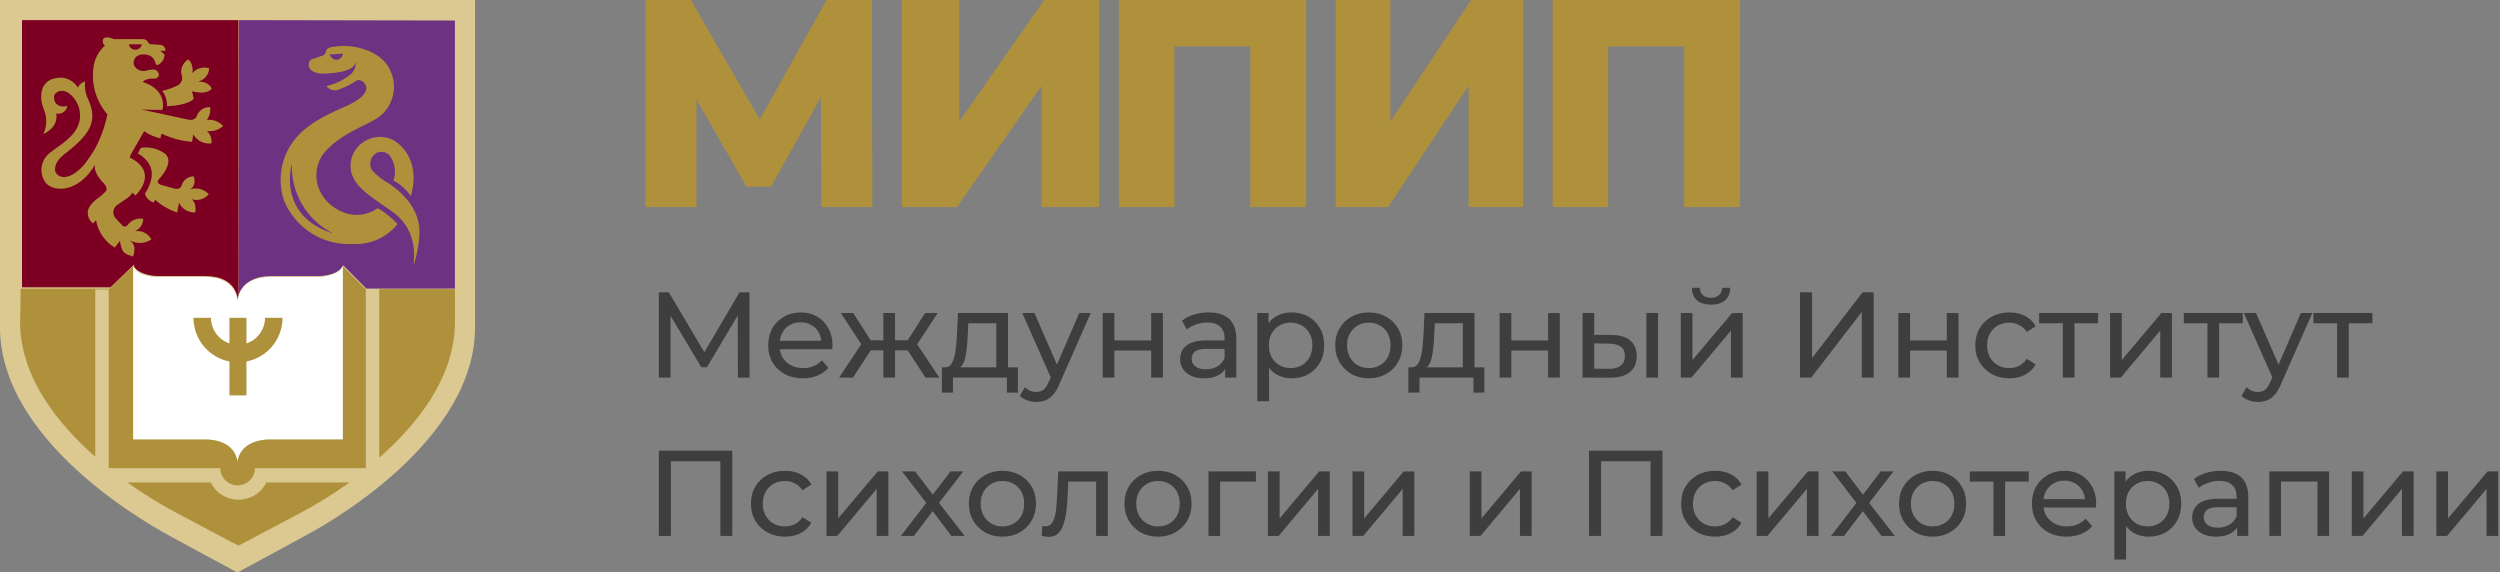 <?xml version="1.0" encoding="UTF-8"?> <svg xmlns="http://www.w3.org/2000/svg" width="821" height="188" viewBox="0 0 821 188" fill="none"><rect x="0" y="0" width="821" height="188" fill="#808080" stroke="none"/> <path d="M269.725 68L269.575 31.964L253.192 61.298H245.167L228.717 32.676V68H212V0H226.895L249.514 39.253L271.447 0H286.292L286.476 68H269.725Z" fill="#AF913C"></path> <path d="M296.191 0H315.023V39.929L342.917 0H360.953V68H342.051V28.178L314.246 68H296.191V0Z" fill="#AF913C"></path> <path d="M428.953 0V68H410.599V15.253H385.698V68H367.43V0H428.953Z" fill="#AF913C"></path> <path d="M438.668 0H456.577V39.929L483.106 0H500.192V68H482.282V28.178L455.838 68H438.668V0Z" fill="#AF913C"></path> <path d="M571.43 0V68H553.076V15.253H528.123V68H509.906V0H571.43Z" fill="#AF913C"></path> <g clip-path="url(#clip0_269_1415)"> <path d="M78.04 0H0V108.422C0.915 147.446 53.821 174.84 55.732 175.968C57.642 177.096 77.96 188 77.96 188C77.96 188 98.196 177.096 100.188 175.968C102.179 174.84 155.112 147.446 156 108.422V0H78.04Z" fill="#DCC891"></path> <path d="M78.5 6.602L78.312 98.716C78.312 98.716 78.312 90.659 89.042 90.659H104.814C104.814 90.659 111.117 90.659 112.699 87.114L120.29 94.768H149.393V6.736L78.5 6.602Z" fill="#6E3282"></path> <path d="M44.036 86.987V87.577C45.948 90.557 51.656 90.664 51.656 90.664H67.514C78.123 90.664 78.123 98.716 78.123 98.716C78.138 98.272 78.201 97.831 78.311 97.401V6.602H7.23V94.368H36.309L44.036 86.906V86.987Z" fill="#7D0023"></path> <path d="M124.551 94.943V150.274C136.88 139.536 148.994 124.341 149.398 106.622V94.943H124.551Z" fill="#AF913C"></path> <path d="M31.286 95.061H35.705V153.738H72.348C72.348 154.48 72.495 155.215 72.781 155.901C73.066 156.587 73.485 157.21 74.013 157.735C74.541 158.26 75.168 158.677 75.857 158.961C76.547 159.245 77.286 159.391 78.033 159.391C78.78 159.391 79.519 159.245 80.209 158.961C80.898 158.677 81.525 158.26 82.053 157.735C82.581 157.21 82.999 156.587 83.285 155.901C83.571 155.215 83.718 154.48 83.718 153.738H120.146V95.061L112.575 87.425C110.877 90.854 104.492 90.962 104.492 90.962H88.649C80.566 90.962 78.68 95.409 78.168 97.66C78.058 98.089 77.994 98.53 77.979 98.972C77.979 98.972 77.979 90.935 67.363 90.935H51.493C51.493 90.935 45.782 90.935 43.868 87.853V87.398H43.68L35.893 94.793H6.794L6.605 106.609C7.01 124.212 19.026 139.216 31.286 150.014V95.061Z" fill="#AF913C"></path> <path d="M87.481 158.448C86.658 160.136 85.364 161.561 83.746 162.559C82.129 163.557 80.255 164.086 78.343 164.086C76.43 164.086 74.556 163.557 72.939 162.559C71.322 161.561 70.027 160.136 69.205 158.448H41.832C46.98 162.128 52.376 165.467 57.981 168.441C59.785 169.441 78.302 179.197 78.302 179.197C78.302 179.197 96.82 169.441 98.651 168.441C104.256 165.467 109.651 162.128 114.8 158.448H87.481Z" fill="#AF913C"></path> <path d="M112.598 87.398C110.905 90.826 104.539 90.933 104.539 90.933H88.743C77.997 90.933 77.997 98.966 77.997 98.966C77.997 98.966 77.997 90.933 67.413 90.933H51.59C51.59 90.933 45.304 90.933 43.719 87.398V144.302H67.413C67.413 144.302 76.815 143.873 77.997 151.532C79.206 143.873 88.743 144.302 88.743 144.302H112.598V87.398Z" fill="white"></path> <path d="M127.763 60.267C125.617 59.137 123.701 57.623 122.111 55.8C121.589 54.873 121.445 53.782 121.71 52.754C121.974 51.725 122.626 50.836 123.53 50.269C124.236 49.902 125.043 49.771 125.83 49.895C126.616 50.02 127.342 50.394 127.897 50.961C128.783 52.136 129.368 53.508 129.601 54.958C129.834 56.408 129.709 57.892 129.237 59.283C131.508 60.518 133.454 62.267 134.917 64.388C137.944 53.965 132.479 48.78 131.782 48.089C130.582 46.728 129.003 45.749 127.244 45.276C125.485 44.803 123.625 44.856 121.896 45.43C119.522 46.146 117.521 47.751 116.316 49.904C115.111 52.057 114.797 54.591 115.439 56.97C116.886 61.038 119.485 63.165 128.192 69.042C138.909 76.194 135.212 87.788 135.962 86.698C136.873 83.839 137.449 80.886 137.676 77.896C137.998 74.413 137.864 67.207 127.763 60.267Z" fill="#AF913C"></path> <path d="M124.04 68.354C116.562 73.593 108.386 68.596 105.652 63.868C104.431 61.862 103.822 59.543 103.898 57.195C103.974 54.847 104.733 52.572 106.081 50.65C110.557 44.901 118.143 41.972 122.486 39.608C125.425 38.157 127.669 35.596 128.724 32.488C129.78 29.38 129.56 25.979 128.115 23.032C125.22 16.504 116.321 15.376 116.321 15.376C113.65 14.926 110.917 15.008 108.279 15.617C107.969 15.687 107.687 15.846 107.468 16.076C107.248 16.305 107.101 16.594 107.046 16.907C106.992 17.218 106.857 17.508 106.655 17.749C106.452 17.99 106.189 18.172 105.893 18.277L102.435 19.459C102.171 19.567 101.939 19.743 101.765 19.969C101.591 20.196 101.48 20.465 101.444 20.749C100.8 24.026 105.786 24.349 106.483 24.161C106.483 24.161 117.446 24.161 116.669 19.808C116.854 20.624 116.819 21.473 116.57 22.271C116.32 23.068 115.864 23.785 115.248 24.349C112.907 26.258 110.153 27.592 107.206 28.244C107.676 28.899 108.363 29.364 109.145 29.556C109.926 29.748 110.75 29.655 111.468 29.292C113.489 28.609 115.403 27.641 117.151 26.417C118.652 25.477 124.282 29.453 115.436 33.993C112.728 35.579 101.631 39.098 96.404 46.325C94.281 49.142 92.898 52.448 92.382 55.941C91.867 59.434 92.236 63 93.456 66.312C95.354 70.659 98.541 74.315 102.583 76.786C106.625 79.256 111.327 80.42 116.052 80.121C118.806 80.258 121.552 79.741 124.068 78.611C126.584 77.481 128.797 75.771 130.527 73.62C128.675 71.512 126.482 69.732 124.04 68.354ZM110.638 19.647C110.107 19.661 109.586 19.497 109.159 19.18C108.732 18.864 108.422 18.414 108.279 17.901L112.568 17.606C112.545 18.117 112.341 18.604 111.992 18.979C111.643 19.353 111.173 19.59 110.665 19.647H110.638ZM95.841 53.793C95.672 58.517 96.866 63.19 99.282 67.25C101.697 71.311 105.231 74.586 109.458 76.682C90.721 70.826 95.841 53.793 95.841 53.793Z" fill="#AF913C"></path> <path d="M69.511 29.16C69.511 29.16 69.069 26.871 65.091 26.763C66.095 26.526 66.992 25.973 67.641 25.189C68.29 24.405 68.657 23.434 68.682 22.427C67.703 22.111 66.647 22.097 65.658 22.386C64.67 22.675 63.797 23.253 63.157 24.043C63.313 23.369 63.313 22.67 63.157 21.996C63.013 21.047 62.557 20.168 61.859 19.492C60.818 20.093 60.049 21.055 59.704 22.185C59.44 23.064 59.44 23.999 59.704 24.878C59.892 25.482 59.856 26.13 59.604 26.711C59.352 27.292 58.898 27.768 58.322 28.056C56.685 28.873 54.95 29.489 53.156 29.887C53.156 29.887 54.731 30.938 54.897 34.896C62.162 34.546 63.627 32.419 63.627 32.419L63.047 30.022C64.096 30.076 67.55 31.261 69.511 29.16Z" fill="#AF913C"></path> <path d="M68.563 63.801C67.789 62.944 66.776 62.337 65.654 62.057C64.532 61.777 63.352 61.837 62.264 62.23C64.72 61.138 63.652 57.916 63.652 57.916C62.721 57.898 61.812 58.201 61.078 58.773C60.344 59.345 59.83 60.152 59.622 61.058C59.008 62.496 57.14 61.883 57.14 61.883L53.456 60.872C52.602 60.712 51.027 59.993 52.175 58.874C52.175 58.874 57.513 53.415 54.257 50.512C53.12 49.67 51.827 49.063 50.452 48.724C49.077 48.386 47.649 48.324 46.25 48.542C45.823 49.314 45.823 49.447 45.289 50.433C46.826 51.23 48.111 52.437 48.999 53.921C51.535 58.209 47.584 63.588 47.584 63.588C47.783 64.281 48.154 64.912 48.663 65.424C49.172 65.936 49.801 66.312 50.494 66.517L50.921 65.585C53.028 67.467 55.499 68.898 58.181 69.793L58.794 66.57C59.262 67.574 60.021 68.415 60.972 68.985C61.924 69.555 63.025 69.826 64.133 69.766C64.666 66.064 62.691 65.345 62.691 65.345C63.712 65.714 64.82 65.763 65.869 65.487C66.918 65.211 67.858 64.623 68.563 63.801Z" fill="#AF913C"></path> <path d="M70.168 42.965C71.321 42.719 72.393 42.182 73.281 41.404C72.618 40.655 71.782 40.079 70.846 39.727C69.911 39.376 68.904 39.258 67.913 39.384C68.817 38.184 69.213 36.674 69.013 35.183C68.043 35.125 67.081 35.392 66.279 35.943C65.477 36.494 64.88 37.297 64.584 38.226C63.886 39.761 61.9 39.303 61.9 39.303L46.304 35.937C50.33 36.153 53.337 36.072 53.337 36.072C53.337 36.072 55.242 29.663 46.894 26.916C47.968 25.489 51.055 25.839 51.055 25.839C53.39 24.816 51.377 23.146 51.377 23.146C50.545 22.419 48.317 23.146 47.485 23.308C45.793 23.577 43.217 22.069 44.049 19.726C44.881 17.383 47.78 17.787 48.907 18.137C50.733 18.73 51.136 21.046 51.27 21.234C51.404 21.422 52.424 21.449 53.471 19.861C53.851 19.258 54.038 18.553 54.008 17.841L52.612 16.683H54.33C54.349 16.422 54.313 16.16 54.223 15.914C54.134 15.669 53.992 15.445 53.809 15.259C53.626 15.073 53.405 14.928 53.162 14.835C52.918 14.741 52.657 14.701 52.397 14.717L49.552 14.529C49.34 14.506 49.139 14.427 48.969 14.299C48.799 14.171 48.666 13.999 48.585 13.802C48.44 13.514 48.216 13.273 47.941 13.107C47.666 12.94 47.35 12.854 47.029 12.859H37.445C37.445 12.859 34.546 11.513 33.875 12.859C33.724 13.229 33.701 13.639 33.808 14.024C33.915 14.409 34.146 14.748 34.465 14.986C32.313 16.861 30.958 19.492 30.681 22.338C30.32 25.056 30.543 27.82 31.335 30.444C32.127 33.068 33.468 35.492 35.271 37.553C34.455 41.553 33.053 45.41 31.11 48.997C30.213 50.527 29.227 52.001 28.157 53.414C25.876 56.484 21.419 59.742 18.789 57.291C17.205 55.81 18.306 52.767 21.017 50.721C29.66 44.124 32.13 39.95 29.07 32.84C28.091 30.963 27.706 28.83 27.969 26.727C27.447 26.872 26.961 27.127 26.544 27.476C26.127 27.824 25.79 28.257 25.553 28.747C24.984 27.812 24.199 27.029 23.265 26.462C22.331 25.895 21.274 25.561 20.185 25.489C12.454 25.489 12.91 32.571 14.413 35.937C14.945 37.221 15.206 38.603 15.178 39.993C15.15 41.384 14.835 42.754 14.252 44.016C19.621 41.484 18.467 37.257 18.467 37.257C18.87 37.355 19.289 37.367 19.698 37.293C20.106 37.219 20.494 37.061 20.838 36.827C21.182 36.594 21.473 36.291 21.693 35.939C21.914 35.586 22.058 35.191 22.117 34.779C17.634 35.883 17.151 31.602 18.225 30.659C21.232 27.966 25.446 32.275 26.144 36.26C27.433 43.558 20.373 47.032 16.48 50.102C15.723 50.666 15.085 51.377 14.605 52.192C14.124 53.007 13.811 53.91 13.684 54.848C13.556 55.786 13.617 56.741 13.862 57.655C14.107 58.569 14.532 59.425 15.111 60.173C18.279 63.431 26.09 62.866 31.218 54.06C31.218 54.06 30.278 56.295 34.063 60.173C34.573 60.685 35.459 62.058 34.707 62.866C33.747 63.882 32.676 64.785 31.513 65.559C28.56 68.009 28.828 69.814 28.828 69.814C28.813 70.494 28.958 71.168 29.252 71.781C29.546 72.394 29.98 72.929 30.52 73.341L31.54 72.345C31.861 74.195 32.577 75.954 33.638 77.501C34.699 79.049 36.08 80.349 37.687 81.312L39.405 79.077C39.531 80.22 39.83 81.336 40.291 82.389C41.15 83.709 43.431 84.059 43.565 84.247C43.7 84.436 45.31 80.639 42.545 78.862C43.641 79.505 44.895 79.824 46.164 79.781C47.433 79.738 48.663 79.336 49.713 78.619C49.207 77.667 48.419 76.896 47.457 76.413C46.495 75.931 45.407 75.76 44.344 75.926C45.134 75.579 45.807 75.011 46.283 74.29C46.76 73.569 47.018 72.725 47.029 71.86C46.052 71.673 45.043 71.774 44.123 72.152C43.203 72.529 42.413 73.167 41.847 73.987C41.742 74.112 41.61 74.213 41.462 74.282C41.313 74.35 41.152 74.386 40.989 74.386C40.825 74.386 40.664 74.35 40.515 74.282C40.367 74.213 40.235 74.112 40.13 73.987L37.821 71.51C37.56 71.174 37.376 70.785 37.282 70.37C37.187 69.955 37.184 69.524 37.274 69.108C37.364 68.692 37.543 68.301 37.8 67.962C38.057 67.624 38.385 67.345 38.761 67.148C41.445 65.209 42.626 64.805 43.485 63.243L44.451 64.212C44.451 64.212 52.666 56.78 42.572 51.69C42.8 51.106 43.069 50.539 43.378 49.994L47.351 43.073C48.964 44.215 50.79 45.02 52.719 45.443C52.714 44.899 52.843 44.362 53.095 43.881C56.224 45.403 59.613 46.317 63.081 46.574L63.484 44.123C64.072 45.148 64.948 45.976 66.004 46.503C67.059 47.03 68.246 47.233 69.416 47.086C69.534 46.344 69.463 45.585 69.21 44.879C68.956 44.172 68.528 43.542 67.966 43.046C68.701 43.114 69.44 43.086 70.168 42.965ZM42.304 14.556H46.572C46.483 15.028 46.239 15.457 45.879 15.774C45.519 16.091 45.064 16.278 44.586 16.306C44.056 16.355 43.527 16.202 43.104 15.877C42.682 15.553 42.396 15.081 42.304 14.556Z" fill="#AF913C"></path> <path d="M92.781 104.375H87.034C87.027 106.235 86.435 108.047 85.341 109.554C84.246 111.06 82.706 112.187 80.936 112.773V104.375H75.35V112.773C73.587 112.179 72.054 111.05 70.966 109.544C69.877 108.038 69.287 106.231 69.279 104.375H63.531C63.535 107.76 64.715 111.04 66.869 113.656C69.024 116.272 72.021 118.062 75.35 118.722V129.839H80.936V118.722C84.269 118.068 87.272 116.28 89.433 113.664C91.593 111.047 92.776 107.764 92.781 104.375Z" fill="#AF913C"></path> </g> <path d="M216.359 124V96H219.639L232.199 117.16H230.439L242.839 96H246.119L246.159 124H242.319L242.279 102.04H243.199L232.159 120.6H230.319L219.199 102.04H220.199V124H216.359Z" fill="#3E3E3E"></path> <path d="M263.675 124.24C261.408 124.24 259.408 123.773 257.675 122.84C255.968 121.907 254.635 120.627 253.675 119C252.742 117.373 252.275 115.507 252.275 113.4C252.275 111.293 252.728 109.427 253.635 107.8C254.568 106.173 255.835 104.907 257.435 104C259.062 103.067 260.888 102.6 262.915 102.6C264.968 102.6 266.782 103.053 268.355 103.96C269.928 104.867 271.155 106.147 272.035 107.8C272.942 109.427 273.395 111.333 273.395 113.52C273.395 113.68 273.382 113.867 273.355 114.08C273.355 114.293 273.342 114.493 273.315 114.68H255.275V111.92H271.315L269.755 112.88C269.782 111.52 269.502 110.307 268.915 109.24C268.328 108.173 267.515 107.347 266.475 106.76C265.462 106.147 264.275 105.84 262.915 105.84C261.582 105.84 260.395 106.147 259.355 106.76C258.315 107.347 257.502 108.187 256.915 109.28C256.328 110.347 256.035 111.573 256.035 112.96V113.6C256.035 115.013 256.355 116.28 256.995 117.4C257.662 118.493 258.582 119.347 259.755 119.96C260.928 120.573 262.275 120.88 263.795 120.88C265.048 120.88 266.182 120.667 267.195 120.24C268.235 119.813 269.142 119.173 269.915 118.32L272.035 120.8C271.075 121.92 269.875 122.773 268.435 123.36C267.022 123.947 265.435 124.24 263.675 124.24Z" fill="#3E3E3E"></path> <path d="M303.926 124L297.166 113.68L300.326 111.76L308.486 124H303.926ZM292.766 115.04V111.76H299.646V115.04H292.766ZM300.686 113.84L297.046 113.36L303.806 102.8H307.926L300.686 113.84ZM280.126 124H275.566L283.686 111.76L286.846 113.68L280.126 124ZM293.926 124H290.086V102.8H293.926V124ZM291.246 115.04H284.406V111.76H291.246V115.04ZM283.366 113.84L276.126 102.8H280.206L286.966 113.36L283.366 113.84Z" fill="#3E3E3E"></path> <path d="M327.192 122.2V106.16H317.992L317.792 110.24C317.738 111.573 317.645 112.867 317.512 114.12C317.405 115.347 317.218 116.48 316.952 117.52C316.712 118.56 316.352 119.413 315.872 120.08C315.392 120.747 314.752 121.16 313.952 121.32L310.152 120.64C310.978 120.667 311.645 120.4 312.152 119.84C312.658 119.253 313.045 118.453 313.312 117.44C313.605 116.427 313.818 115.28 313.952 114C314.085 112.693 314.192 111.347 314.272 109.96L314.592 102.8H331.032V122.2H327.192ZM309.312 128.92V120.64H334.272V128.92H330.672V124H312.952V128.92H309.312Z" fill="#3E3E3E"></path> <path d="M340.354 132C339.341 132 338.354 131.827 337.394 131.48C336.434 131.16 335.607 130.68 334.914 130.04L336.554 127.16C337.087 127.667 337.674 128.053 338.314 128.32C338.954 128.587 339.634 128.72 340.354 128.72C341.287 128.72 342.061 128.48 342.674 128C343.287 127.52 343.861 126.667 344.394 125.44L345.714 122.52L346.114 122.04L354.434 102.8H358.194L347.914 126.12C347.301 127.613 346.607 128.787 345.834 129.64C345.087 130.493 344.261 131.093 343.354 131.44C342.447 131.813 341.447 132 340.354 132ZM345.394 124.68L335.714 102.8H339.714L347.954 121.68L345.394 124.68Z" fill="#3E3E3E"></path> <path d="M362.126 124V102.8H365.966V111.8H378.046V102.8H381.886V124H378.046V115.12H365.966V124H362.126Z" fill="#3E3E3E"></path> <path d="M402.352 124V119.52L402.152 118.68V111.04C402.152 109.413 401.672 108.16 400.712 107.28C399.779 106.373 398.366 105.92 396.472 105.92C395.219 105.92 393.992 106.133 392.792 106.56C391.592 106.96 390.579 107.507 389.752 108.2L388.152 105.32C389.246 104.44 390.552 103.773 392.072 103.32C393.619 102.84 395.232 102.6 396.912 102.6C399.819 102.6 402.059 103.307 403.632 104.72C405.206 106.133 405.992 108.293 405.992 111.2V124H402.352ZM395.392 124.24C393.819 124.24 392.432 123.973 391.232 123.44C390.059 122.907 389.152 122.173 388.512 121.24C387.872 120.28 387.552 119.2 387.552 118C387.552 116.853 387.819 115.813 388.352 114.88C388.912 113.947 389.806 113.2 391.032 112.64C392.286 112.08 393.966 111.8 396.072 111.8H402.792V114.56H396.232C394.312 114.56 393.019 114.88 392.352 115.52C391.686 116.16 391.352 116.933 391.352 117.84C391.352 118.88 391.766 119.72 392.592 120.36C393.419 120.973 394.566 121.28 396.032 121.28C397.472 121.28 398.726 120.96 399.792 120.32C400.886 119.68 401.672 118.747 402.152 117.52L402.912 120.16C402.406 121.413 401.512 122.413 400.232 123.16C398.952 123.88 397.339 124.24 395.392 124.24Z" fill="#3E3E3E"></path> <path d="M424.147 124.24C422.387 124.24 420.774 123.84 419.307 123.04C417.867 122.213 416.707 121 415.827 119.4C414.974 117.8 414.547 115.8 414.547 113.4C414.547 111 414.96 109 415.787 107.4C416.64 105.8 417.787 104.6 419.227 103.8C420.694 103 422.334 102.6 424.147 102.6C426.227 102.6 428.067 103.053 429.667 103.96C431.267 104.867 432.534 106.133 433.467 107.76C434.4 109.36 434.867 111.24 434.867 113.4C434.867 115.56 434.4 117.453 433.467 119.08C432.534 120.707 431.267 121.973 429.667 122.88C428.067 123.787 426.227 124.24 424.147 124.24ZM412.907 131.76V102.8H416.587V108.52L416.347 113.44L416.747 118.36V131.76H412.907ZM423.827 120.88C425.187 120.88 426.4 120.573 427.467 119.96C428.56 119.347 429.414 118.48 430.027 117.36C430.667 116.213 430.987 114.893 430.987 113.4C430.987 111.88 430.667 110.573 430.027 109.48C429.414 108.36 428.56 107.493 427.467 106.88C426.4 106.267 425.187 105.96 423.827 105.96C422.494 105.96 421.28 106.267 420.187 106.88C419.12 107.493 418.267 108.36 417.627 109.48C417.014 110.573 416.707 111.88 416.707 113.4C416.707 114.893 417.014 116.213 417.627 117.36C418.267 118.48 419.12 119.347 420.187 119.96C421.28 120.573 422.494 120.88 423.827 120.88Z" fill="#3E3E3E"></path> <path d="M449.526 124.24C447.393 124.24 445.499 123.773 443.846 122.84C442.193 121.907 440.886 120.627 439.926 119C438.966 117.347 438.486 115.48 438.486 113.4C438.486 111.293 438.966 109.427 439.926 107.8C440.886 106.173 442.193 104.907 443.846 104C445.499 103.067 447.393 102.6 449.526 102.6C451.633 102.6 453.513 103.067 455.166 104C456.846 104.907 458.153 106.173 459.086 107.8C460.046 109.4 460.526 111.267 460.526 113.4C460.526 115.507 460.046 117.373 459.086 119C458.153 120.627 456.846 121.907 455.166 122.84C453.513 123.773 451.633 124.24 449.526 124.24ZM449.526 120.88C450.886 120.88 452.099 120.573 453.166 119.96C454.259 119.347 455.113 118.48 455.726 117.36C456.339 116.213 456.646 114.893 456.646 113.4C456.646 111.88 456.339 110.573 455.726 109.48C455.113 108.36 454.259 107.493 453.166 106.88C452.099 106.267 450.886 105.96 449.526 105.96C448.166 105.96 446.953 106.267 445.886 106.88C444.819 107.493 443.966 108.36 443.326 109.48C442.686 110.573 442.366 111.88 442.366 113.4C442.366 114.893 442.686 116.213 443.326 117.36C443.966 118.48 444.819 119.347 445.886 119.96C446.953 120.573 448.166 120.88 449.526 120.88Z" fill="#3E3E3E"></path> <path d="M480.395 122.2V106.16H471.195L470.995 110.24C470.941 111.573 470.848 112.867 470.715 114.12C470.608 115.347 470.421 116.48 470.155 117.52C469.915 118.56 469.555 119.413 469.075 120.08C468.595 120.747 467.955 121.16 467.155 121.32L463.355 120.64C464.181 120.667 464.848 120.4 465.355 119.84C465.861 119.253 466.248 118.453 466.515 117.44C466.808 116.427 467.021 115.28 467.155 114C467.288 112.693 467.395 111.347 467.475 109.96L467.795 102.8H484.235V122.2H480.395ZM462.515 128.92V120.64H487.475V128.92H483.875V124H466.155V128.92H462.515Z" fill="#3E3E3E"></path> <path d="M492.477 124V102.8H496.317V111.8H508.397V102.8H512.237V124H508.397V115.12H496.317V124H492.477Z" fill="#3E3E3E"></path> <path d="M540.664 124V102.8H544.504V124H540.664ZM529.264 110C531.957 110.027 533.997 110.64 535.384 111.84C536.797 113.04 537.504 114.733 537.504 116.92C537.504 119.213 536.73 120.987 535.184 122.24C533.664 123.467 531.477 124.067 528.624 124.04L519.704 124V102.8H523.544V109.96L529.264 110ZM528.344 121.12C530.05 121.147 531.357 120.8 532.264 120.08C533.17 119.36 533.624 118.293 533.624 116.88C533.624 115.493 533.17 114.48 532.264 113.84C531.384 113.2 530.077 112.867 528.344 112.84L523.544 112.76V121.08L528.344 121.12Z" fill="#3E3E3E"></path> <path d="M551.969 124V102.8H555.809V118.24L568.809 102.8H572.289V124H568.449V108.56L555.489 124H551.969ZM561.889 100.04C559.943 100.04 558.409 99.573 557.289 98.64C556.196 97.68 555.636 96.307 555.609 94.52H558.209C558.236 95.533 558.569 96.333 559.209 96.92C559.876 97.507 560.756 97.8 561.849 97.8C562.943 97.8 563.823 97.507 564.489 96.92C565.156 96.333 565.503 95.533 565.529 94.52H568.209C568.183 96.307 567.609 97.68 566.489 98.64C565.369 99.573 563.836 100.04 561.889 100.04Z" fill="#3E3E3E"></path> <path d="M591.125 124V96H595.085V117.6L611.645 96H615.325V124H611.405V102.44L594.805 124H591.125Z" fill="#3E3E3E"></path> <path d="M623.415 124V102.8H627.255V111.8H639.335V102.8H643.175V124H639.335V115.12H627.255V124H623.415Z" fill="#3E3E3E"></path> <path d="M659.881 124.24C657.721 124.24 655.788 123.773 654.081 122.84C652.401 121.907 651.081 120.627 650.121 119C649.161 117.373 648.681 115.507 648.681 113.4C648.681 111.293 649.161 109.427 650.121 107.8C651.081 106.173 652.401 104.907 654.081 104C655.788 103.067 657.721 102.6 659.881 102.6C661.801 102.6 663.508 102.987 665.001 103.76C666.521 104.507 667.695 105.627 668.521 107.12L665.601 109C664.908 107.96 664.055 107.2 663.041 106.72C662.055 106.213 660.988 105.96 659.841 105.96C658.455 105.96 657.215 106.267 656.121 106.88C655.028 107.493 654.161 108.36 653.521 109.48C652.881 110.573 652.561 111.88 652.561 113.4C652.561 114.92 652.881 116.24 653.521 117.36C654.161 118.48 655.028 119.347 656.121 119.96C657.215 120.573 658.455 120.88 659.841 120.88C660.988 120.88 662.055 120.64 663.041 120.16C664.055 119.653 664.908 118.88 665.601 117.84L668.521 119.68C667.695 121.147 666.521 122.28 665.001 123.08C663.508 123.853 661.801 124.24 659.881 124.24Z" fill="#3E3E3E"></path> <path d="M677.419 124V105.16L678.379 106.16H669.659V102.8H689.019V106.16H680.339L681.259 105.16V124H677.419Z" fill="#3E3E3E"></path> <path d="M692.946 124V102.8H696.786V118.24L709.786 102.8H713.266V124H709.426V108.56L696.466 124H692.946Z" fill="#3E3E3E"></path> <path d="M724.919 124V105.16L725.879 106.16H717.159V102.8H736.519V106.16H727.839L728.759 105.16V124H724.919Z" fill="#3E3E3E"></path> <path d="M741.526 132C740.513 132 739.526 131.827 738.566 131.48C737.606 131.16 736.779 130.68 736.086 130.04L737.726 127.16C738.259 127.667 738.846 128.053 739.486 128.32C740.126 128.587 740.806 128.72 741.526 128.72C742.459 128.72 743.233 128.48 743.846 128C744.459 127.52 745.033 126.667 745.566 125.44L746.886 122.52L747.286 122.04L755.606 102.8H759.366L749.086 126.12C748.473 127.613 747.779 128.787 747.006 129.64C746.259 130.493 745.433 131.093 744.526 131.44C743.619 131.813 742.619 132 741.526 132ZM746.566 124.68L736.886 102.8H740.886L749.126 121.68L746.566 124.68Z" fill="#3E3E3E"></path> <path d="M767.497 124V105.16L768.458 106.16H759.737V102.8H779.098V106.16H770.418L771.338 105.16V124H767.497Z" fill="#3E3E3E"></path> <path d="M216.359 176V148H240.479V176H236.559V150.44L237.519 151.48H219.319L220.319 150.44V176H216.359Z" fill="#3E3E3E"></path> <path d="M257.811 176.24C255.651 176.24 253.718 175.773 252.011 174.84C250.331 173.907 249.011 172.627 248.051 171C247.091 169.373 246.611 167.507 246.611 165.4C246.611 163.293 247.091 161.427 248.051 159.8C249.011 158.173 250.331 156.907 252.011 156C253.718 155.067 255.651 154.6 257.811 154.6C259.731 154.6 261.438 154.987 262.931 155.76C264.451 156.507 265.624 157.627 266.451 159.12L263.531 161C262.838 159.96 261.984 159.2 260.971 158.72C259.984 158.213 258.918 157.96 257.771 157.96C256.384 157.96 255.144 158.267 254.051 158.88C252.958 159.493 252.091 160.36 251.451 161.48C250.811 162.573 250.491 163.88 250.491 165.4C250.491 166.92 250.811 168.24 251.451 169.36C252.091 170.48 252.958 171.347 254.051 171.96C255.144 172.573 256.384 172.88 257.771 172.88C258.918 172.88 259.984 172.64 260.971 172.16C261.984 171.653 262.838 170.88 263.531 169.84L266.451 171.68C265.624 173.147 264.451 174.28 262.931 175.08C261.438 175.853 259.731 176.24 257.811 176.24Z" fill="#3E3E3E"></path> <path d="M271.423 176V154.8H275.263V170.24L288.262 154.8H291.743V176H287.902V160.56L274.943 176H271.423Z" fill="#3E3E3E"></path> <path d="M295.836 176L304.956 164.16L304.916 166.12L296.236 154.8H300.516L307.156 163.52H305.516L312.156 154.8H316.356L307.556 166.2L307.596 164.16L316.796 176H312.436L305.436 166.72L306.996 166.96L300.116 176H295.836Z" fill="#3E3E3E"></path> <path d="M329.213 176.24C327.08 176.24 325.187 175.773 323.533 174.84C321.88 173.907 320.573 172.627 319.613 171C318.653 169.347 318.173 167.48 318.173 165.4C318.173 163.293 318.653 161.427 319.613 159.8C320.573 158.173 321.88 156.907 323.533 156C325.187 155.067 327.08 154.6 329.213 154.6C331.32 154.6 333.2 155.067 334.853 156C336.533 156.907 337.84 158.173 338.773 159.8C339.733 161.4 340.213 163.267 340.213 165.4C340.213 167.507 339.733 169.373 338.773 171C337.84 172.627 336.533 173.907 334.853 174.84C333.2 175.773 331.32 176.24 329.213 176.24ZM329.213 172.88C330.573 172.88 331.787 172.573 332.853 171.96C333.947 171.347 334.8 170.48 335.413 169.36C336.027 168.213 336.333 166.893 336.333 165.4C336.333 163.88 336.027 162.573 335.413 161.48C334.8 160.36 333.947 159.493 332.853 158.88C331.787 158.267 330.573 157.96 329.213 157.96C327.853 157.96 326.64 158.267 325.573 158.88C324.507 159.493 323.653 160.36 323.013 161.48C322.373 162.573 322.053 163.88 322.053 165.4C322.053 166.893 322.373 168.213 323.013 169.36C323.653 170.48 324.507 171.347 325.573 171.96C326.64 172.573 327.853 172.88 329.213 172.88Z" fill="#3E3E3E"></path> <path d="M342.082 175.96L342.322 172.72C342.509 172.747 342.682 172.773 342.842 172.8C343.002 172.827 343.149 172.84 343.282 172.84C344.136 172.84 344.802 172.547 345.282 171.96C345.789 171.373 346.162 170.6 346.402 169.64C346.642 168.653 346.816 167.547 346.922 166.32C347.029 165.093 347.109 163.867 347.162 162.64L347.522 154.8H363.802V176H359.962V157.04L360.882 158.16H350.002L350.882 157L350.602 162.88C350.522 164.747 350.376 166.493 350.162 168.12C349.949 169.747 349.616 171.173 349.162 172.4C348.736 173.627 348.136 174.587 347.362 175.28C346.616 175.973 345.642 176.32 344.442 176.32C344.096 176.32 343.722 176.28 343.322 176.2C342.949 176.147 342.536 176.067 342.082 175.96Z" fill="#3E3E3E"></path> <path d="M380.307 176.24C378.174 176.24 376.281 175.773 374.627 174.84C372.974 173.907 371.667 172.627 370.707 171C369.747 169.347 369.267 167.48 369.267 165.4C369.267 163.293 369.747 161.427 370.707 159.8C371.667 158.173 372.974 156.907 374.627 156C376.281 155.067 378.174 154.6 380.307 154.6C382.414 154.6 384.294 155.067 385.947 156C387.627 156.907 388.934 158.173 389.867 159.8C390.827 161.4 391.307 163.267 391.307 165.4C391.307 167.507 390.827 169.373 389.867 171C388.934 172.627 387.627 173.907 385.947 174.84C384.294 175.773 382.414 176.24 380.307 176.24ZM380.307 172.88C381.667 172.88 382.881 172.573 383.947 171.96C385.041 171.347 385.894 170.48 386.507 169.36C387.121 168.213 387.427 166.893 387.427 165.4C387.427 163.88 387.121 162.573 386.507 161.48C385.894 160.36 385.041 159.493 383.947 158.88C382.881 158.267 381.667 157.96 380.307 157.96C378.947 157.96 377.734 158.267 376.667 158.88C375.601 159.493 374.747 160.36 374.107 161.48C373.467 162.573 373.147 163.88 373.147 165.4C373.147 166.893 373.467 168.213 374.107 169.36C374.747 170.48 375.601 171.347 376.667 171.96C377.734 172.573 378.947 172.88 380.307 172.88Z" fill="#3E3E3E"></path> <path d="M396.852 176V154.8H412.452V158.16H399.772L400.692 157.28V176H396.852Z" fill="#3E3E3E"></path> <path d="M416.383 176V154.8H420.223V170.24L433.223 154.8H436.703V176H432.863V160.56L419.903 176H416.383Z" fill="#3E3E3E"></path> <path d="M444.157 176V154.8H447.997V170.24L460.997 154.8H464.477V176H460.637V160.56L447.677 176H444.157Z" fill="#3E3E3E"></path> <path d="M482.673 176V154.8H486.513V170.24L499.513 154.8H502.993V176H499.153V160.56L486.193 176H482.673Z" fill="#3E3E3E"></path> <path d="M521.828 176V148H545.948V176H542.028V150.44L542.988 151.48H524.788L525.788 150.44V176H521.828Z" fill="#3E3E3E"></path> <path d="M563.28 176.24C561.12 176.24 559.186 175.773 557.48 174.84C555.8 173.907 554.48 172.627 553.52 171C552.56 169.373 552.08 167.507 552.08 165.4C552.08 163.293 552.56 161.427 553.52 159.8C554.48 158.173 555.8 156.907 557.48 156C559.186 155.067 561.12 154.6 563.28 154.6C565.2 154.6 566.906 154.987 568.4 155.76C569.92 156.507 571.093 157.627 571.92 159.12L569 161C568.306 159.96 567.453 159.2 566.44 158.72C565.453 158.213 564.386 157.96 563.24 157.96C561.853 157.96 560.613 158.267 559.52 158.88C558.426 159.493 557.56 160.36 556.92 161.48C556.28 162.573 555.96 163.88 555.96 165.4C555.96 166.92 556.28 168.24 556.92 169.36C557.56 170.48 558.426 171.347 559.52 171.96C560.613 172.573 561.853 172.88 563.24 172.88C564.386 172.88 565.453 172.64 566.44 172.16C567.453 171.653 568.306 170.88 569 169.84L571.92 171.68C571.093 173.147 569.92 174.28 568.4 175.08C566.906 175.853 565.2 176.24 563.28 176.24Z" fill="#3E3E3E"></path> <path d="M576.891 176V154.8H580.731V170.24L593.731 154.8H597.211V176H593.371V160.56L580.411 176H576.891Z" fill="#3E3E3E"></path> <path d="M601.305 176L610.425 164.16L610.385 166.12L601.705 154.8H605.985L612.625 163.52H610.985L617.625 154.8H621.825L613.025 166.2L613.065 164.16L622.265 176H617.905L610.905 166.72L612.465 166.96L605.585 176H601.305Z" fill="#3E3E3E"></path> <path d="M634.682 176.24C632.549 176.24 630.656 175.773 629.002 174.84C627.349 173.907 626.042 172.627 625.082 171C624.122 169.347 623.642 167.48 623.642 165.4C623.642 163.293 624.122 161.427 625.082 159.8C626.042 158.173 627.349 156.907 629.002 156C630.656 155.067 632.549 154.6 634.682 154.6C636.789 154.6 638.669 155.067 640.322 156C642.002 156.907 643.309 158.173 644.242 159.8C645.202 161.4 645.682 163.267 645.682 165.4C645.682 167.507 645.202 169.373 644.242 171C643.309 172.627 642.002 173.907 640.322 174.84C638.669 175.773 636.789 176.24 634.682 176.24ZM634.682 172.88C636.042 172.88 637.256 172.573 638.322 171.96C639.416 171.347 640.269 170.48 640.882 169.36C641.496 168.213 641.802 166.893 641.802 165.4C641.802 163.88 641.496 162.573 640.882 161.48C640.269 160.36 639.416 159.493 638.322 158.88C637.256 158.267 636.042 157.96 634.682 157.96C633.322 157.96 632.109 158.267 631.042 158.88C629.976 159.493 629.122 160.36 628.482 161.48C627.842 162.573 627.522 163.88 627.522 165.4C627.522 166.893 627.842 168.213 628.482 169.36C629.122 170.48 629.976 171.347 631.042 171.96C632.109 172.573 633.322 172.88 634.682 172.88Z" fill="#3E3E3E"></path> <path d="M654.646 176V157.16L655.606 158.16H646.886V154.8H666.246V158.16H657.566L658.486 157.16V176H654.646Z" fill="#3E3E3E"></path> <path d="M678.675 176.24C676.408 176.24 674.408 175.773 672.675 174.84C670.968 173.907 669.635 172.627 668.675 171C667.742 169.373 667.275 167.507 667.275 165.4C667.275 163.293 667.728 161.427 668.635 159.8C669.568 158.173 670.835 156.907 672.435 156C674.062 155.067 675.888 154.6 677.915 154.6C679.968 154.6 681.782 155.053 683.355 155.96C684.928 156.867 686.155 158.147 687.035 159.8C687.942 161.427 688.395 163.333 688.395 165.52C688.395 165.68 688.382 165.867 688.355 166.08C688.355 166.293 688.342 166.493 688.315 166.68H670.275V163.92H686.315L684.755 164.88C684.782 163.52 684.502 162.307 683.915 161.24C683.328 160.173 682.515 159.347 681.475 158.76C680.462 158.147 679.275 157.84 677.915 157.84C676.582 157.84 675.395 158.147 674.355 158.76C673.315 159.347 672.502 160.187 671.915 161.28C671.328 162.347 671.035 163.573 671.035 164.96V165.6C671.035 167.013 671.355 168.28 671.995 169.4C672.662 170.493 673.582 171.347 674.755 171.96C675.928 172.573 677.275 172.88 678.795 172.88C680.048 172.88 681.182 172.667 682.195 172.24C683.235 171.813 684.142 171.173 684.915 170.32L687.035 172.8C686.075 173.92 684.875 174.773 683.435 175.36C682.022 175.947 680.435 176.24 678.675 176.24Z" fill="#3E3E3E"></path> <path d="M705.592 176.24C703.832 176.24 702.219 175.84 700.752 175.04C699.312 174.213 698.152 173 697.272 171.4C696.419 169.8 695.992 167.8 695.992 165.4C695.992 163 696.406 161 697.232 159.4C698.086 157.8 699.232 156.6 700.672 155.8C702.139 155 703.779 154.6 705.592 154.6C707.672 154.6 709.512 155.053 711.112 155.96C712.712 156.867 713.979 158.133 714.912 159.76C715.846 161.36 716.312 163.24 716.312 165.4C716.312 167.56 715.846 169.453 714.912 171.08C713.979 172.707 712.712 173.973 711.112 174.88C709.512 175.787 707.672 176.24 705.592 176.24ZM694.352 183.76V154.8H698.032V160.52L697.792 165.44L698.192 170.36V183.76H694.352ZM705.272 172.88C706.632 172.88 707.846 172.573 708.912 171.96C710.006 171.347 710.859 170.48 711.472 169.36C712.112 168.213 712.432 166.893 712.432 165.4C712.432 163.88 712.112 162.573 711.472 161.48C710.859 160.36 710.006 159.493 708.912 158.88C707.846 158.267 706.632 157.96 705.272 157.96C703.939 157.96 702.726 158.267 701.632 158.88C700.566 159.493 699.712 160.36 699.072 161.48C698.459 162.573 698.152 163.88 698.152 165.4C698.152 166.893 698.459 168.213 699.072 169.36C699.712 170.48 700.566 171.347 701.632 171.96C702.726 172.573 703.939 172.88 705.272 172.88Z" fill="#3E3E3E"></path> <path d="M734.696 176V171.52L734.496 170.68V163.04C734.496 161.413 734.016 160.16 733.056 159.28C732.123 158.373 730.709 157.92 728.816 157.92C727.563 157.92 726.336 158.133 725.136 158.56C723.936 158.96 722.923 159.507 722.096 160.2L720.496 157.32C721.589 156.44 722.896 155.773 724.416 155.32C725.963 154.84 727.576 154.6 729.256 154.6C732.163 154.6 734.403 155.307 735.976 156.72C737.549 158.133 738.336 160.293 738.336 163.2V176H734.696ZM727.736 176.24C726.163 176.24 724.776 175.973 723.576 175.44C722.403 174.907 721.496 174.173 720.856 173.24C720.216 172.28 719.896 171.2 719.896 170C719.896 168.853 720.163 167.813 720.696 166.88C721.256 165.947 722.149 165.2 723.376 164.64C724.629 164.08 726.309 163.8 728.416 163.8H735.136V166.56H728.576C726.656 166.56 725.363 166.88 724.696 167.52C724.029 168.16 723.696 168.933 723.696 169.84C723.696 170.88 724.109 171.72 724.936 172.36C725.763 172.973 726.909 173.28 728.376 173.28C729.816 173.28 731.069 172.96 732.136 172.32C733.229 171.68 734.016 170.747 734.496 169.52L735.256 172.16C734.749 173.413 733.856 174.413 732.576 175.16C731.296 175.88 729.683 176.24 727.736 176.24Z" fill="#3E3E3E"></path> <path d="M745.251 176V154.8H764.891V176H761.051V157.2L761.971 158.16H748.171L749.091 157.2V176H745.251Z" fill="#3E3E3E"></path> <path d="M772.321 176V154.8H776.161V170.24L789.161 154.8H792.641V176H788.801V160.56L775.841 176H772.321Z" fill="#3E3E3E"></path> <path d="M800.094 176V154.8H803.934V170.24L816.934 154.8H820.414V176H816.574V160.56L803.614 176H800.094Z" fill="#3E3E3E"></path> <defs> <clipPath id="clip0_269_1415"> <rect width="39" height="47" fill="white" transform="scale(4)"></rect> </clipPath> </defs> </svg> 